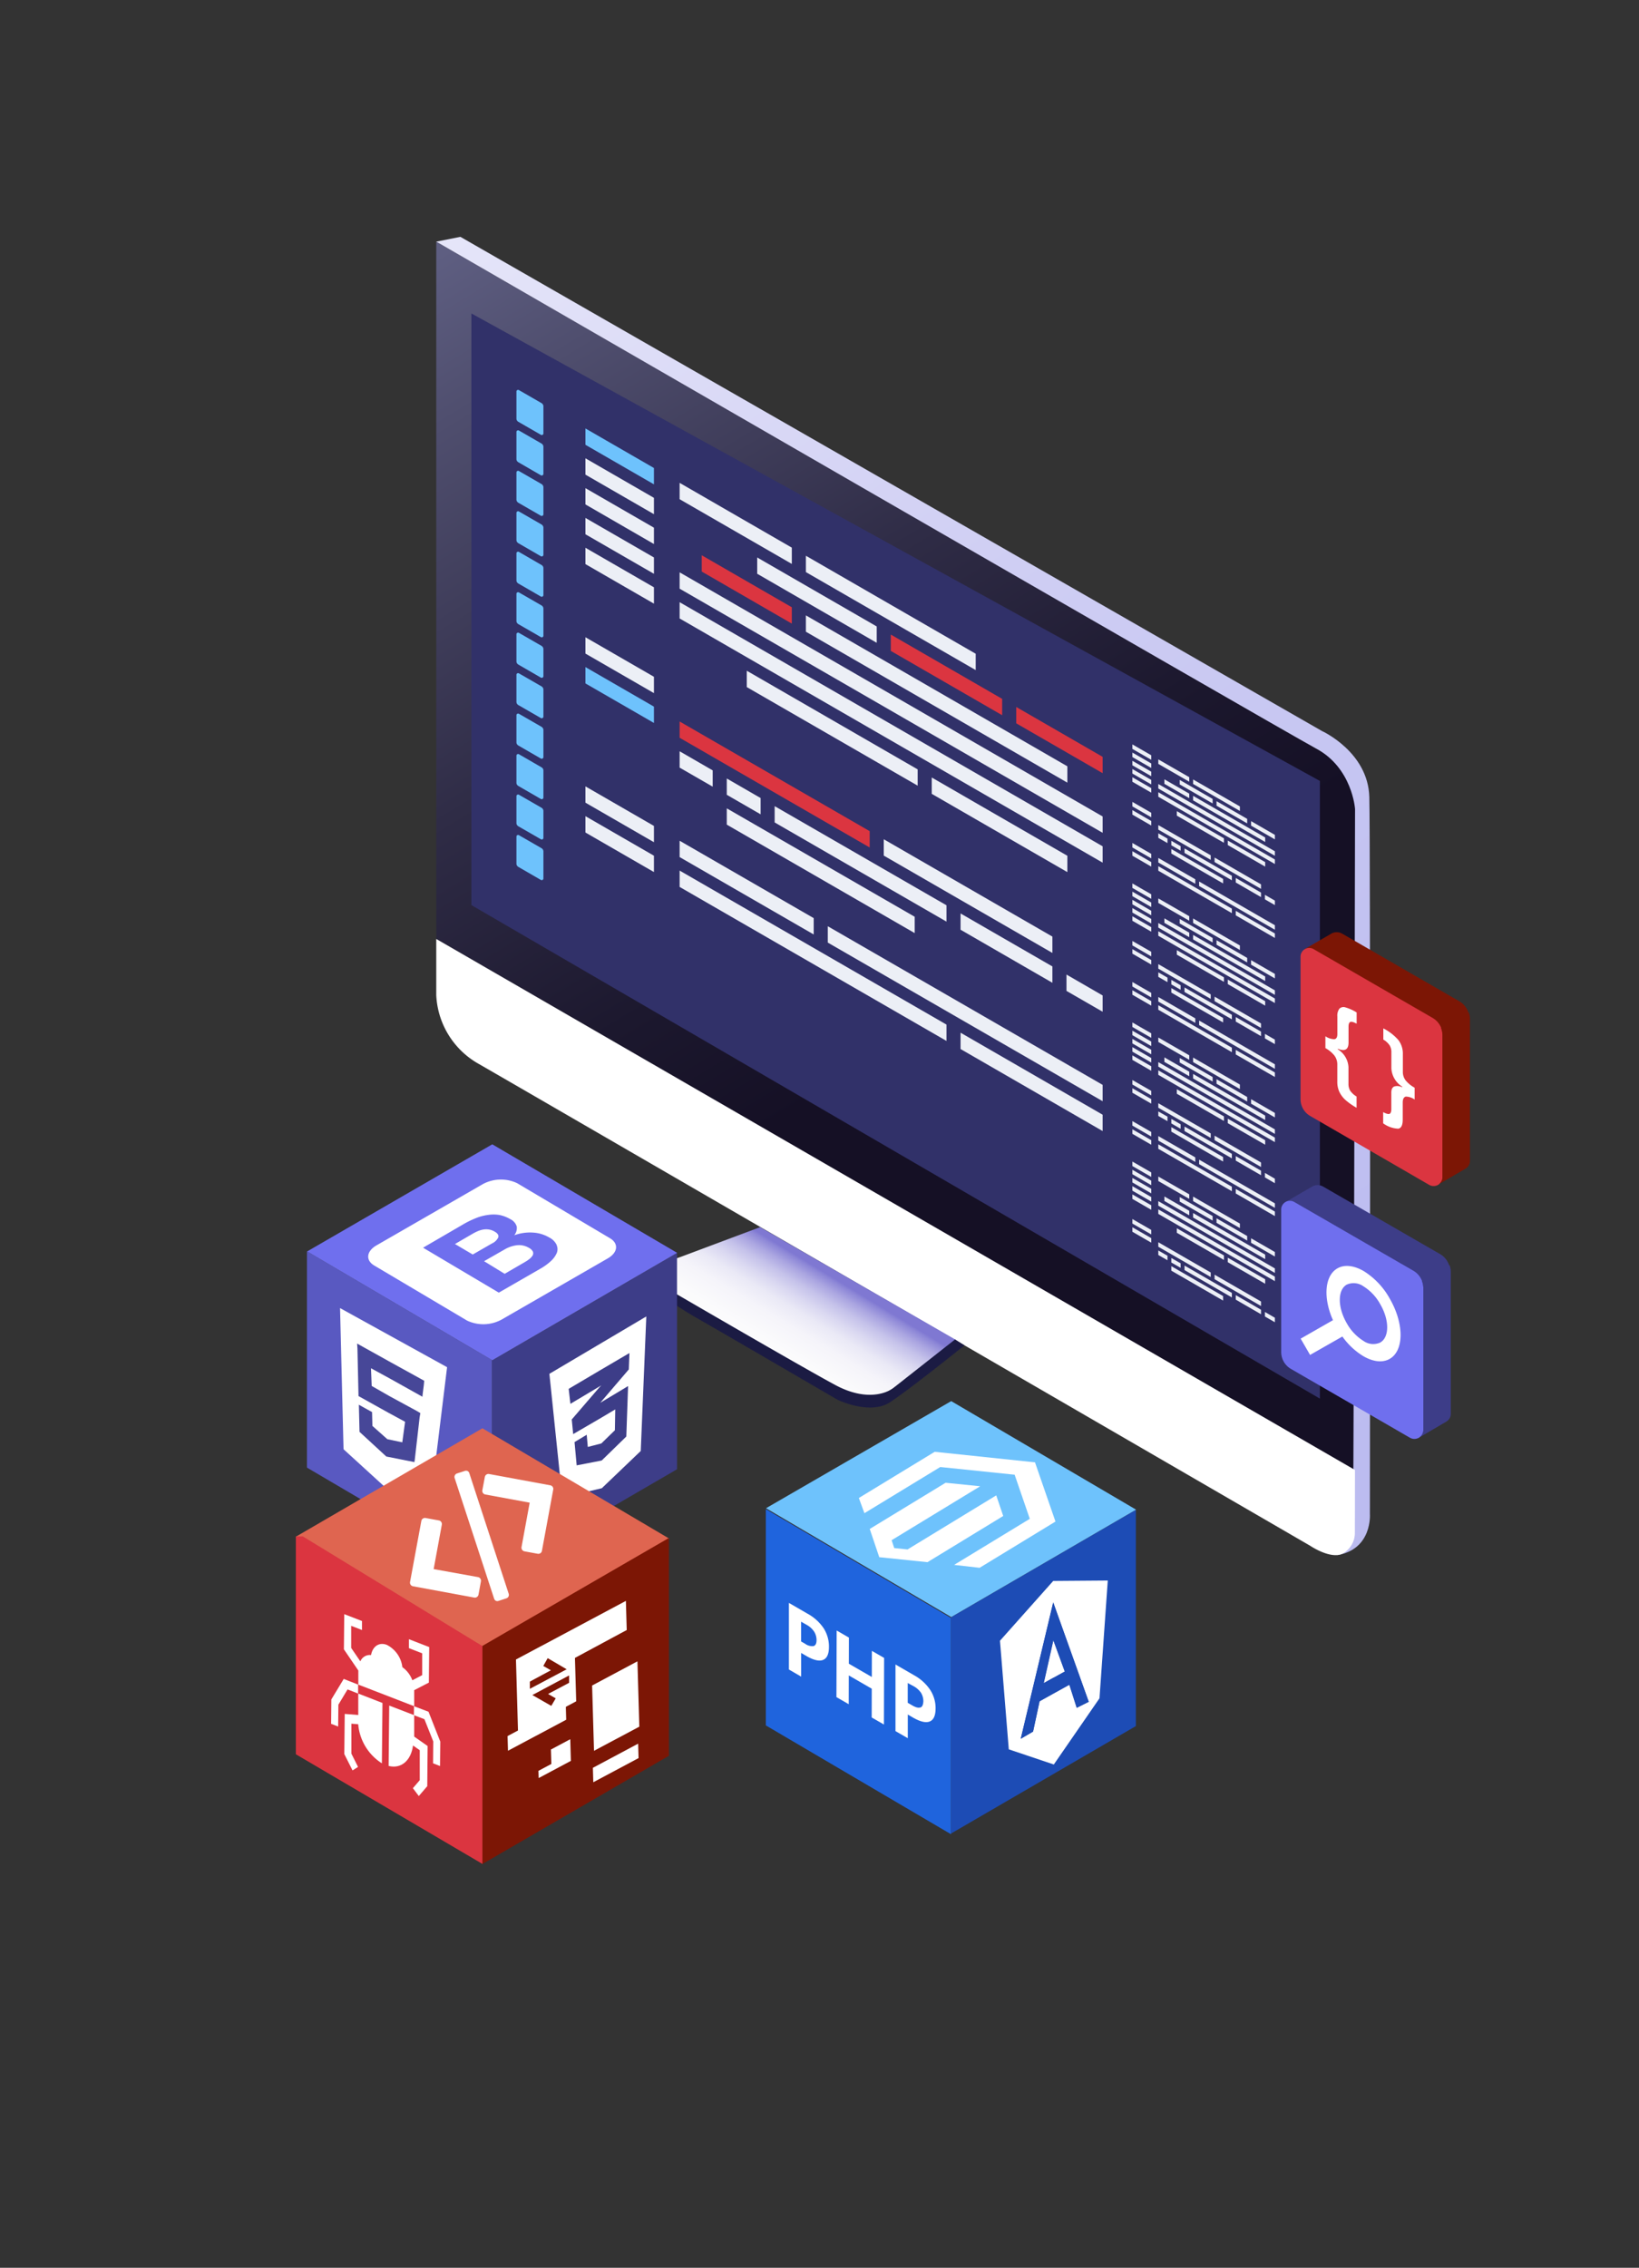 <svg xmlns="http://www.w3.org/2000/svg" xmlns:xlink="http://www.w3.org/1999/xlink" style="filter: drop-shadow(0 7px 7px rgba(36, 36, 110, .71));" id="&#x421;&#x43B;&#x43E;&#x439;_1" data-name="&#x421;&#x43B;&#x43E;&#x439; 1" viewBox="-50 -40 277 383"><rect x="-50" y="-40" width="277" height="383" fill="#333333" stroke="none"/><defs><style>            .cls-1{fill:url(#Безымянный_градиент_112);}.cls-2{fill:#313169;}.cls-3{fill:url(#Безымянный_градиент_101);}.cls-4{fill:#fff;}.cls-5{fill:url(#Безымянный_градиент_196);}.cls-6{fill:#1b1b43;}.cls-7{fill:#6ec2fc;}.cls-8{fill:#eceff6;}.cls-9{fill:#db3540;}.cls-10{fill:#3d3d88;}.cls-11{fill:#6f6fee;}.cls-12{fill:#7c1605;}.cls-13{fill:#1f64dd;}.cls-14{fill:#1d4cb5;}.cls-15{fill:#5959c1;}.cls-16{fill:#474798;}.cls-17{fill:#df6550;}        </style><linearGradient id="&#x411;&#x435;&#x437;&#x44B;&#x43C;&#x44F;&#x43D;&#x43D;&#x44B;&#x439;_&#x433;&#x440;&#x430;&#x434;&#x438;&#x435;&#x43D;&#x442;_112" x1="35.27" y1="-3.64" x2="115.36" y2="129.41" gradientUnits="userSpaceOnUse"><stop offset="0" stop-color="#5e5e81"></stop><stop offset="0.16" stop-color="#4f4e6e"></stop><stop offset="0.53" stop-color="#2f2c46"></stop><stop offset="0.82" stop-color="#1c182e"></stop><stop offset="1" stop-color="#151025"></stop></linearGradient><linearGradient id="&#x411;&#x435;&#x437;&#x44B;&#x43C;&#x44F;&#x43D;&#x43D;&#x44B;&#x439;_&#x433;&#x440;&#x430;&#x434;&#x438;&#x435;&#x43D;&#x442;_101" x1="213.11" y1="205.95" x2="54.53" y2="-19.36" gradientUnits="userSpaceOnUse"><stop offset="0" stop-color="#bbbbf0"></stop><stop offset="0.29" stop-color="#c0c0f1"></stop><stop offset="0.64" stop-color="#cfcef3"></stop><stop offset="1" stop-color="#e5e5f9"></stop></linearGradient><linearGradient id="&#x411;&#x435;&#x437;&#x44B;&#x43C;&#x44F;&#x43D;&#x43D;&#x44B;&#x439;_&#x433;&#x440;&#x430;&#x434;&#x438;&#x435;&#x43D;&#x442;_196" x1="89.68" y1="175.09" x2="76.41" y2="196.94" gradientUnits="userSpaceOnUse"><stop offset="0" stop-color="#7f78d2"></stop><stop offset="0.02" stop-color="#8d87d7"></stop><stop offset="0.08" stop-color="#aba6e1"></stop><stop offset="0.15" stop-color="#c5c2ea"></stop><stop offset="0.23" stop-color="#dad8f1"></stop><stop offset="0.31" stop-color="#eae9f6"></stop><stop offset="0.42" stop-color="#f5f4fa"></stop><stop offset="0.58" stop-color="#fbfbfc"></stop><stop offset="1" stop-color="#fdfdfd"></stop></linearGradient></defs><title>Your independence</title><path class="cls-1" d="M23.73,118.58l155,89.76.87-105.89s1.17-11.32-6.44-15.59S23.73.81,23.73.81Z"></path><polygon class="cls-2" points="29.67 12.94 29.67 112.86 173.07 196.21 173.07 91.89 29.67 12.94"></polygon><path class="cls-3" d="M23.73.81,27.81,0,173.42,83.46s7.79,3.52,8,11.13.1,121.1.1,121.1.46,6-5.57,6.95c.19-.18,3.58-1.43,2.75-9.49.09-7.24.31-116.52.31-116.52s-.45-7-6.68-10.27C165.81,82.83,23.73.81,23.73.81Z"></path><path class="cls-4" d="M179,208.26,23.73,118.58v9.5a14.07,14.07,0,0,0,7.11,11.56c8.14,4.67,140.57,81.41,140.57,81.41s3.53,2.41,5.57,1.3a4,4,0,0,0,2-3.34Z"></path><path class="cls-5" d="M78.46,167.25l-13.68,5.12s-4.65,1.42-3.51,3.63a7.2,7.2,0,0,0,3.28,3l28.06,15.88s4.54,1.78,7.65,0,11.33-8.57,11.33-8.57Z"></path><path class="cls-6" d="M61.58,174.18a3.1,3.1,0,0,0,.48,4.7,60,60,0,0,0,5.25,3.46c2.37,1.32,24.24,14.06,24.24,14.06s5.45,2.65,8.85.43,12.6-9.62,12.6-9.62l-1.59-1-10.58,8.32s-3.5,2.69-9.66-.62-28.59-16.38-28.59-16.38A2.65,2.65,0,0,1,61.58,174.18Z"></path><polygon class="cls-7" points="48.94 32.36 48.94 35.12 60.52 41.8 60.52 39.04 48.94 32.36"></polygon><polygon class="cls-8" points="48.94 37.4 48.94 40.16 60.52 46.84 60.52 44.08 48.94 37.4"></polygon><polygon class="cls-8" points="48.94 42.44 48.94 45.19 60.52 51.88 60.52 49.12 48.94 42.44"></polygon><polygon class="cls-8" points="136.35 100.65 136.35 97.89 64.86 56.66 64.86 59.42 136.35 100.65"></polygon><polygon class="cls-8" points="48.94 47.47 48.94 50.23 60.52 56.91 60.52 54.15 48.94 47.47"></polygon><polygon class="cls-8" points="48.94 52.51 48.94 55.27 60.52 61.95 60.52 59.19 48.94 52.51"></polygon><polygon class="cls-8" points="136.35 105.69 136.35 102.93 64.86 61.7 64.86 64.45 136.35 105.69"></polygon><polygon class="cls-8" points="48.94 67.62 48.94 70.38 60.52 77.06 60.52 74.3 48.94 67.62"></polygon><polygon class="cls-7" points="48.94 72.66 48.94 75.42 60.52 82.1 60.52 79.34 48.94 72.66"></polygon><polygon class="cls-8" points="48.94 92.81 48.94 95.56 60.52 102.24 60.52 99.49 48.94 92.81"></polygon><polygon class="cls-8" points="48.94 97.84 48.94 100.6 60.52 107.28 60.52 104.52 48.94 97.84"></polygon><polygon class="cls-8" points="109.96 133.04 64.86 107.03 64.86 109.79 109.96 135.8 109.96 133.04"></polygon><polygon class="cls-8" points="112.34 134.41 112.34 137.17 136.35 151.02 136.35 148.26 112.34 134.41"></polygon><polygon class="cls-8" points="87.52 115.06 64.86 101.99 64.86 104.75 87.52 117.82 87.52 115.06"></polygon><polygon class="cls-8" points="89.9 116.43 89.9 119.19 136.35 145.98 136.35 143.22 89.9 116.43"></polygon><polygon class="cls-8" points="130.24 124.59 130.24 127.35 136.35 130.87 136.35 128.12 130.24 124.59"></polygon><polygon class="cls-9" points="96.98 100.37 64.86 81.85 64.86 84.6 96.98 103.13 96.98 100.37"></polygon><polygon class="cls-8" points="83.82 52.49 64.86 41.55 64.86 44.31 83.82 55.24 83.82 52.49"></polygon><polygon class="cls-8" points="114.9 70.41 86.2 53.86 86.2 56.62 114.9 73.17 114.9 70.41"></polygon><polygon class="cls-8" points="98.17 65.8 77.97 54.15 77.97 56.9 98.17 68.56 98.17 65.8"></polygon><polygon class="cls-9" points="119.37 78.03 100.55 67.17 100.55 69.93 119.37 80.79 119.37 78.03"></polygon><polygon class="cls-9" points="121.75 79.4 121.75 82.16 136.35 90.58 136.35 87.82 121.75 79.4"></polygon><polygon class="cls-9" points="68.6 53.78 68.6 56.53 83.82 65.32 83.82 62.56 68.6 53.78"></polygon><polygon class="cls-8" points="130.39 89.42 86.2 63.93 86.2 66.69 130.39 92.18 130.39 89.42"></polygon><polygon class="cls-8" points="105.09 89.94 76.21 73.28 76.21 76.04 105.09 92.69 105.09 89.94"></polygon><polygon class="cls-8" points="130.39 104.53 107.47 91.31 107.47 94.07 130.39 107.29 130.39 104.53"></polygon><polygon class="cls-8" points="127.86 118.18 99.36 101.74 99.36 104.5 127.86 120.94 127.86 118.18"></polygon><polygon class="cls-8" points="112.34 114.27 112.34 117.02 127.86 125.98 127.86 123.22 112.34 114.27"></polygon><polygon class="cls-8" points="70.45 90.11 64.86 86.88 64.86 89.64 70.45 92.86 70.45 90.11"></polygon><polygon class="cls-8" points="80.92 96.15 80.92 98.9 109.96 115.65 109.96 112.89 80.92 96.15"></polygon><polygon class="cls-8" points="78.55 94.78 72.83 91.48 72.83 94.23 78.55 97.53 78.55 94.78"></polygon><polygon class="cls-8" points="104.59 114.83 72.83 96.52 72.83 99.27 104.59 117.59 104.59 114.83"></polygon><polygon class="cls-8" points="141.38 85.72 141.38 86.48 144.57 88.32 144.57 87.56 141.38 85.72"></polygon><polygon class="cls-8" points="141.38 87.1 141.38 87.86 144.57 89.7 144.57 88.94 141.38 87.1"></polygon><polygon class="cls-8" points="141.38 88.49 141.38 89.25 144.57 91.09 144.57 90.33 141.38 88.49"></polygon><polygon class="cls-8" points="165.46 104.53 165.46 103.77 145.76 92.41 145.76 93.17 165.46 104.53"></polygon><polygon class="cls-8" points="141.38 89.88 141.38 90.64 144.57 92.48 144.57 91.72 141.38 89.88"></polygon><polygon class="cls-8" points="141.38 91.27 141.38 92.03 144.57 93.87 144.57 93.11 141.38 91.27"></polygon><polygon class="cls-8" points="165.46 105.92 165.46 105.16 145.76 93.8 145.76 94.56 165.46 105.92"></polygon><polygon class="cls-8" points="141.38 95.43 141.38 96.19 144.57 98.03 144.57 97.27 141.38 95.43"></polygon><polygon class="cls-8" points="141.38 96.82 141.38 97.58 144.57 99.42 144.57 98.66 141.38 96.82"></polygon><polygon class="cls-8" points="141.38 102.37 141.38 103.13 144.57 104.97 144.57 104.21 141.38 102.37"></polygon><polygon class="cls-8" points="141.38 103.76 141.38 104.52 144.57 106.36 144.57 105.6 141.38 103.76"></polygon><polygon class="cls-8" points="158.19 113.46 145.76 106.29 145.76 107.05 158.19 114.22 158.19 113.46"></polygon><polygon class="cls-8" points="158.85 113.83 158.85 114.59 165.46 118.41 165.46 117.65 158.85 113.83"></polygon><polygon class="cls-8" points="152.01 108.5 145.76 104.9 145.76 105.66 152.01 109.26 152.01 108.5"></polygon><polygon class="cls-8" points="152.66 108.88 152.66 109.64 165.46 117.02 165.46 116.26 152.66 108.88"></polygon><polygon class="cls-8" points="163.78 111.13 163.78 111.89 165.46 112.86 165.46 112.1 163.78 111.13"></polygon><polygon class="cls-8" points="154.62 104.45 145.76 99.35 145.76 100.11 154.62 105.22 154.62 104.45"></polygon><polygon class="cls-8" points="150.99 91.26 145.76 88.25 145.76 89.01 150.99 92.02 150.99 91.26"></polygon><polygon class="cls-8" points="159.55 96.2 151.64 91.64 151.64 92.4 159.55 96.96 159.55 96.2"></polygon><polygon class="cls-8" points="154.94 94.93 149.38 91.72 149.38 92.48 154.94 95.69 154.94 94.93"></polygon><polygon class="cls-8" points="160.78 98.3 155.6 95.31 155.6 96.07 160.78 99.06 160.78 98.3"></polygon><polygon class="cls-8" points="161.44 98.68 161.44 99.44 165.46 101.76 165.46 101 161.44 98.68"></polygon><polygon class="cls-8" points="146.79 91.62 146.79 92.38 150.99 94.8 150.99 94.04 146.79 91.62"></polygon><polygon class="cls-8" points="163.82 101.44 151.64 94.41 151.64 95.17 163.82 102.2 163.82 101.44"></polygon><polygon class="cls-8" points="156.85 101.58 148.89 96.99 148.89 97.75 156.85 102.34 156.85 101.58"></polygon><polygon class="cls-8" points="163.82 105.6 157.5 101.96 157.5 102.72 163.82 106.36 163.82 105.6"></polygon><polygon class="cls-8" points="163.12 109.36 155.27 104.83 155.27 105.59 163.12 110.12 163.12 109.36"></polygon><polygon class="cls-8" points="158.85 108.28 158.85 109.04 163.12 111.51 163.12 110.75 158.85 108.28"></polygon><polygon class="cls-8" points="147.31 101.63 145.76 100.74 145.76 101.5 147.31 102.39 147.31 101.63"></polygon><polygon class="cls-8" points="150.19 103.29 150.19 104.05 158.19 108.67 158.19 107.91 150.19 103.29"></polygon><polygon class="cls-8" points="149.53 102.91 147.96 102 147.96 102.76 149.53 103.67 149.53 102.91"></polygon><polygon class="cls-8" points="156.71 108.44 147.96 103.39 147.96 104.15 156.71 109.2 156.71 108.44"></polygon><polygon class="cls-8" points="141.38 109.2 141.38 109.96 144.57 111.8 144.57 111.04 141.38 109.2"></polygon><polygon class="cls-8" points="141.38 110.59 141.38 111.35 144.57 113.19 144.57 112.43 141.38 110.59"></polygon><polygon class="cls-8" points="141.38 111.97 141.38 112.73 144.57 114.58 144.57 113.82 141.38 111.97"></polygon><polygon class="cls-8" points="165.46 128.02 165.46 127.26 145.76 115.89 145.76 116.66 165.46 128.02"></polygon><polygon class="cls-8" points="141.38 113.36 141.38 114.12 144.57 115.96 144.57 115.2 141.38 113.36"></polygon><polygon class="cls-8" points="141.38 114.75 141.38 115.51 144.57 117.35 144.57 116.59 141.38 114.75"></polygon><polygon class="cls-8" points="165.46 129.4 165.46 128.64 145.76 117.28 145.76 118.04 165.46 129.4"></polygon><polygon class="cls-8" points="141.38 118.92 141.38 119.67 144.57 121.52 144.57 120.75 141.38 118.92"></polygon><polygon class="cls-8" points="141.38 120.3 141.38 121.06 144.57 122.9 144.57 122.14 141.38 120.3"></polygon><polygon class="cls-8" points="141.38 125.85 141.38 126.61 144.57 128.45 144.57 127.69 141.38 125.85"></polygon><polygon class="cls-8" points="141.38 127.24 141.38 128 144.57 129.84 144.57 129.08 141.38 127.24"></polygon><polygon class="cls-8" points="158.19 136.94 145.76 129.77 145.76 130.53 158.19 137.7 158.19 136.94"></polygon><polygon class="cls-8" points="158.85 137.32 158.85 138.08 165.46 141.89 165.46 141.13 158.85 137.32"></polygon><polygon class="cls-8" points="152.01 131.99 145.76 128.38 145.76 129.15 152.01 132.75 152.01 131.99"></polygon><polygon class="cls-8" points="152.66 132.36 152.66 133.12 165.46 140.51 165.46 139.75 152.66 132.36"></polygon><polygon class="cls-8" points="163.78 134.61 163.78 135.37 165.46 136.34 165.46 135.58 163.78 134.61"></polygon><polygon class="cls-8" points="154.62 127.94 145.76 122.83 145.76 123.59 154.62 128.7 154.62 127.94"></polygon><polygon class="cls-8" points="150.99 114.74 145.76 111.73 145.76 112.49 150.99 115.5 150.99 114.74"></polygon><polygon class="cls-8" points="159.55 119.68 151.64 115.12 151.64 115.88 159.55 120.44 159.55 119.68"></polygon><polygon class="cls-8" points="154.94 118.41 149.38 115.2 149.38 115.96 154.94 119.17 154.94 118.41"></polygon><polygon class="cls-8" points="160.78 121.78 155.6 118.79 155.6 119.55 160.78 122.54 160.78 121.78"></polygon><polygon class="cls-8" points="161.44 122.16 161.44 122.92 165.46 125.24 165.46 124.48 161.44 122.16"></polygon><polygon class="cls-8" points="146.79 115.1 146.79 115.86 150.99 118.28 150.99 117.52 146.79 115.1"></polygon><polygon class="cls-8" points="163.82 124.92 151.64 117.9 151.64 118.66 163.82 125.68 163.82 124.92"></polygon><polygon class="cls-8" points="156.85 125.06 148.89 120.47 148.89 121.23 156.85 125.82 156.85 125.06"></polygon><polygon class="cls-8" points="163.82 129.09 157.5 125.44 157.5 126.2 163.82 129.84 163.82 129.09"></polygon><polygon class="cls-8" points="163.12 132.85 155.27 128.32 155.27 129.08 163.12 133.61 163.12 132.85"></polygon><polygon class="cls-8" points="158.85 131.77 158.85 132.53 163.12 134.99 163.12 134.23 158.85 131.77"></polygon><polygon class="cls-8" points="147.31 125.11 145.76 124.22 145.76 124.98 147.31 125.87 147.31 125.11"></polygon><polygon class="cls-8" points="150.19 126.77 150.19 127.53 158.19 132.15 158.19 131.39 150.19 126.77"></polygon><polygon class="cls-8" points="149.53 126.4 147.96 125.49 147.96 126.25 149.53 127.16 149.53 126.4"></polygon><polygon class="cls-8" points="156.71 131.92 147.96 126.88 147.96 127.64 156.71 132.68 156.71 131.92"></polygon><polygon class="cls-8" points="141.38 132.68 141.38 133.44 144.57 135.28 144.57 134.52 141.38 132.68"></polygon><polygon class="cls-8" points="141.38 134.07 141.38 134.83 144.57 136.67 144.57 135.91 141.38 134.07"></polygon><polygon class="cls-8" points="141.38 135.46 141.38 136.22 144.57 138.06 144.57 137.3 141.38 135.46"></polygon><polygon class="cls-8" points="165.46 151.5 165.46 150.74 145.76 139.38 145.76 140.14 165.46 151.5"></polygon><polygon class="cls-8" points="141.38 136.85 141.38 137.61 144.57 139.45 144.57 138.69 141.38 136.85"></polygon><polygon class="cls-8" points="141.38 138.24 141.38 139 144.57 140.84 144.57 140.08 141.38 138.24"></polygon><polygon class="cls-8" points="165.46 152.89 165.46 152.13 145.76 140.77 145.76 141.53 165.46 152.89"></polygon><polygon class="cls-8" points="141.38 142.4 141.38 143.16 144.57 145 144.57 144.24 141.38 142.4"></polygon><polygon class="cls-8" points="141.38 143.79 141.38 144.55 144.57 146.39 144.57 145.63 141.38 143.79"></polygon><polygon class="cls-8" points="141.38 149.34 141.38 150.1 144.57 151.94 144.57 151.18 141.38 149.34"></polygon><polygon class="cls-8" points="141.38 150.72 141.38 151.49 144.57 153.33 144.57 152.57 141.38 150.72"></polygon><polygon class="cls-8" points="158.19 160.42 145.76 153.26 145.76 154.02 158.19 161.18 158.19 160.42"></polygon><polygon class="cls-8" points="158.85 160.8 158.85 161.56 165.46 165.38 165.46 164.62 158.85 160.8"></polygon><polygon class="cls-8" points="152.01 155.47 145.76 151.87 145.76 152.63 152.01 156.23 152.01 155.47"></polygon><polygon class="cls-8" points="152.66 155.85 152.66 156.61 165.46 163.99 165.46 163.23 152.66 155.85"></polygon><polygon class="cls-8" points="163.78 158.09 163.78 158.85 165.46 159.83 165.46 159.07 163.78 158.09"></polygon><polygon class="cls-8" points="154.62 151.42 145.76 146.32 145.76 147.08 154.62 152.18 154.62 151.42"></polygon><polygon class="cls-8" points="150.99 138.23 145.76 135.22 145.76 135.97 150.99 138.99 150.99 138.23"></polygon><polygon class="cls-8" points="159.55 143.17 151.64 138.61 151.64 139.37 159.55 143.93 159.55 143.17"></polygon><polygon class="cls-8" points="154.94 141.9 149.38 138.69 149.38 139.44 154.94 142.66 154.94 141.9"></polygon><polygon class="cls-8" points="160.78 145.27 155.6 142.27 155.6 143.03 160.78 146.03 160.78 145.27"></polygon><polygon class="cls-8" points="161.44 145.64 161.44 146.4 165.46 148.72 165.46 147.96 161.44 145.64"></polygon><polygon class="cls-8" points="146.79 138.58 146.79 139.34 150.99 141.76 150.99 141 146.79 138.58"></polygon><polygon class="cls-8" points="163.82 148.41 151.64 141.38 151.64 142.14 163.82 149.16 163.82 148.41"></polygon><polygon class="cls-8" points="156.85 148.55 148.89 143.96 148.89 144.72 156.85 149.31 156.85 148.55"></polygon><polygon class="cls-8" points="163.82 152.57 157.5 148.93 157.5 149.69 163.82 153.33 163.82 152.57"></polygon><polygon class="cls-8" points="163.12 156.33 155.27 151.8 155.27 152.56 163.12 157.09 163.12 156.33"></polygon><polygon class="cls-8" points="158.85 155.25 158.85 156.01 163.12 158.48 163.12 157.72 158.85 155.25"></polygon><polygon class="cls-8" points="147.31 148.59 145.76 147.71 145.76 148.47 147.31 149.35 147.31 148.59"></polygon><polygon class="cls-8" points="150.19 150.26 150.19 151.02 158.19 155.63 158.19 154.87 150.19 150.26"></polygon><polygon class="cls-8" points="149.53 149.88 147.96 148.97 147.96 149.73 149.53 150.64 149.53 149.88"></polygon><polygon class="cls-8" points="156.71 155.41 147.96 150.36 147.96 151.12 156.71 156.17 156.71 155.41"></polygon><polygon class="cls-8" points="141.38 156.17 141.38 156.93 144.57 158.77 144.57 158.01 141.38 156.17"></polygon><polygon class="cls-8" points="141.38 157.56 141.38 158.31 144.57 160.16 144.57 159.4 141.38 157.56"></polygon><polygon class="cls-8" points="141.38 158.94 141.38 159.7 144.57 161.54 144.57 160.78 141.38 158.94"></polygon><polygon class="cls-8" points="165.46 174.98 165.46 174.22 145.76 162.86 145.76 163.62 165.46 174.98"></polygon><polygon class="cls-8" points="141.38 160.33 141.38 161.09 144.57 162.93 144.57 162.17 141.38 160.33"></polygon><polygon class="cls-8" points="141.38 161.72 141.38 162.48 144.57 164.32 144.57 163.56 141.38 161.72"></polygon><polygon class="cls-8" points="165.46 176.37 165.46 175.61 145.76 164.25 145.76 165.01 165.46 176.37"></polygon><polygon class="cls-8" points="141.38 165.88 141.38 166.64 144.57 168.48 144.57 167.72 141.38 165.88"></polygon><polygon class="cls-8" points="141.38 167.27 141.38 168.03 144.57 169.87 144.57 169.11 141.38 167.27"></polygon><polygon class="cls-8" points="163.78 181.58 163.78 182.34 165.46 183.31 165.46 182.55 163.78 181.58"></polygon><polygon class="cls-8" points="154.62 174.91 145.76 169.8 145.76 170.56 154.62 175.67 154.62 174.91"></polygon><polygon class="cls-8" points="150.99 161.71 145.76 158.7 145.76 159.46 150.99 162.47 150.99 161.71"></polygon><polygon class="cls-8" points="159.55 166.65 151.64 162.09 151.64 162.85 159.55 167.41 159.55 166.65"></polygon><polygon class="cls-8" points="154.94 165.38 149.38 162.17 149.38 162.93 154.94 166.14 154.94 165.38"></polygon><polygon class="cls-8" points="160.78 168.75 155.6 165.76 155.6 166.52 160.78 169.51 160.78 168.75"></polygon><polygon class="cls-8" points="161.44 169.13 161.44 169.89 165.46 172.21 165.46 171.45 161.44 169.13"></polygon><polygon class="cls-8" points="146.79 162.07 146.79 162.83 150.99 165.25 150.99 164.49 146.79 162.07"></polygon><polygon class="cls-8" points="163.82 171.89 151.64 164.87 151.64 165.63 163.82 172.65 163.82 171.89"></polygon><polygon class="cls-8" points="156.85 172.03 148.89 167.44 148.89 168.2 156.85 172.79 156.85 172.03"></polygon><polygon class="cls-8" points="163.82 176.05 157.5 172.41 157.5 173.17 163.82 176.81 163.82 176.05"></polygon><polygon class="cls-8" points="163.12 179.81 155.27 175.28 155.27 176.04 163.12 180.57 163.12 179.81"></polygon><polygon class="cls-8" points="158.85 178.73 158.85 179.49 163.12 181.96 163.12 181.2 158.85 178.73"></polygon><polygon class="cls-8" points="147.31 172.08 145.76 171.19 145.76 171.95 147.31 172.84 147.31 172.08"></polygon><polygon class="cls-8" points="150.19 173.74 150.19 174.5 158.19 179.12 158.19 178.36 150.19 173.74"></polygon><polygon class="cls-8" points="149.53 173.36 147.96 172.46 147.96 173.22 149.53 174.12 149.53 173.36"></polygon><polygon class="cls-8" points="156.71 178.89 147.96 173.84 147.96 174.6 156.71 179.65 156.71 178.89"></polygon><path class="cls-7" d="M41.52,28.08l-3.82-2.2a.28.28,0,0,0-.42.24v4.57a.63.63,0,0,0,.31.54l3.82,2.2a.28.28,0,0,0,.43-.24V28.64A.65.65,0,0,0,41.52,28.08Z"></path><path class="cls-7" d="M41.52,34.91l-3.82-2.2a.28.28,0,0,0-.42.24v4.57a.62.62,0,0,0,.31.54l3.82,2.21a.29.29,0,0,0,.43-.25V35.47A.65.65,0,0,0,41.52,34.91Z"></path><path class="cls-7" d="M41.52,41.75l-3.82-2.2a.28.28,0,0,0-.42.24v4.57a.64.64,0,0,0,.31.54l3.82,2.2a.29.29,0,0,0,.43-.25V42.31A.64.64,0,0,0,41.52,41.75Z"></path><path class="cls-7" d="M41.52,48.58l-3.82-2.2a.28.28,0,0,0-.42.24v4.57a.63.63,0,0,0,.31.54l3.82,2.21a.29.29,0,0,0,.43-.25V49.14A.65.65,0,0,0,41.52,48.58Z"></path><path class="cls-7" d="M41.52,55.42,37.7,53.21a.28.28,0,0,0-.42.25V58a.62.62,0,0,0,.31.54l3.82,2.21a.29.29,0,0,0,.43-.25V56A.62.62,0,0,0,41.52,55.42Z"></path><path class="cls-7" d="M41.52,62.25l-3.82-2.2a.28.28,0,0,0-.42.24v4.57a.63.63,0,0,0,.31.54l3.82,2.2a.28.28,0,0,0,.43-.24V62.81A.64.64,0,0,0,41.52,62.25Z"></path><path class="cls-7" d="M41.52,69.08l-3.82-2.2a.28.28,0,0,0-.42.24v4.57a.63.63,0,0,0,.31.54l3.82,2.21a.29.29,0,0,0,.43-.25V69.64A.65.65,0,0,0,41.52,69.08Z"></path><path class="cls-7" d="M41.52,75.92l-3.82-2.2a.28.28,0,0,0-.42.24v4.57a.64.64,0,0,0,.31.54l3.82,2.2a.29.29,0,0,0,.43-.25V76.48A.64.64,0,0,0,41.52,75.92Z"></path><path class="cls-7" d="M41.52,82.75l-3.82-2.2a.28.28,0,0,0-.42.24v4.57a.63.63,0,0,0,.31.54l3.82,2.21a.29.29,0,0,0,.43-.25V83.31A.65.65,0,0,0,41.52,82.75Z"></path><path class="cls-7" d="M41.52,89.59,37.7,87.38a.28.28,0,0,0-.42.25v4.56a.62.62,0,0,0,.31.54l3.82,2.21a.29.29,0,0,0,.43-.25V90.14A.62.62,0,0,0,41.52,89.59Z"></path><path class="cls-7" d="M41.52,96.42l-3.82-2.2a.28.28,0,0,0-.42.24V99a.63.63,0,0,0,.31.54l3.82,2.2a.28.28,0,0,0,.43-.24V97A.64.64,0,0,0,41.52,96.42Z"></path><path class="cls-7" d="M41.52,103.25l-3.82-2.2a.28.28,0,0,0-.42.24v4.57a.63.63,0,0,0,.31.54l3.82,2.21a.29.29,0,0,0,.43-.25v-4.55A.65.65,0,0,0,41.52,103.25Z"></path><path class="cls-10" d="M193.5,171.87,173.62,160.4a1.89,1.89,0,0,0-2,.08h0L167.27,163l2,2.75.75.87v19.69a3.28,3.28,0,0,0,1.64,2.84l14.88,8.6.15.83,3,4.25,4.67-2.74h0l0,0h0a1.49,1.49,0,0,0,.71-1.28v-24A3.38,3.38,0,0,0,193.5,171.87Z"></path><path class="cls-11" d="M188.85,174.6,168.74,163a1.47,1.47,0,0,0-2.21,1.27v24.08a3.3,3.3,0,0,0,1.64,2.84l20.11,11.62a1.51,1.51,0,0,0,2.27-1.3v-24A3.41,3.41,0,0,0,188.85,174.6Z"></path><path class="cls-10" d="M189.79,202.82h0Z"></path><path class="cls-10" d="M190.55,201.51v-24a3.47,3.47,0,0,0-.23-1.16l4.66-2.69a3.27,3.27,0,0,1,.21,1.12v24a1.49,1.49,0,0,1-.71,1.28h0l0,0h0l-4.63,2.72A1.5,1.5,0,0,0,190.55,201.51Z"></path><path class="cls-4" d="M184.88,179.33a12.74,12.74,0,0,0-4.42-4.67c-1.6-.92-3.21-1.15-4.43-.45-2.18,1.25-2.43,5-.75,8.75l-5.46,3.12,1.59,2.75,5.46-3.11a11.9,11.9,0,0,0,3.56,3.33c1.6.92,3.2,1.15,4.43.45C187.31,188.1,187.32,183.55,184.88,179.33Zm-1.62,7.41a2.84,2.84,0,0,1-2.83-.28,8.2,8.2,0,0,1-2.83-3c-1.56-2.7-1.55-5.61,0-6.5a2.86,2.86,0,0,1,2.84.29,8.15,8.15,0,0,1,2.82,3C184.84,182.94,184.83,185.85,183.26,186.74Z"></path><path class="cls-12" d="M196.73,129.16l-19.88-11.47a1.87,1.87,0,0,0-2,.08h0l-4.36,2.52,2,2.75.76.87V143.6a3.26,3.26,0,0,0,1.64,2.84L189.8,155l.15.83,3,4.25,4.67-2.74h0l0,0h0a1.49,1.49,0,0,0,.71-1.28v-24A3.41,3.41,0,0,0,196.73,129.16Z"></path><path class="cls-9" d="M192.08,131.89,172,120.29a1.47,1.47,0,0,0-2.2,1.28v24.07a3.28,3.28,0,0,0,1.64,2.84l20.1,11.63a1.52,1.52,0,0,0,2.27-1.31v-24A3.41,3.41,0,0,0,192.08,131.89Z"></path><path class="cls-12" d="M193,160.11h0Z"></path><path class="cls-12" d="M193.78,158.8v-24a3.47,3.47,0,0,0-.23-1.16l4.66-2.68a3.18,3.18,0,0,1,.22,1.11v24a1.5,1.5,0,0,1-.72,1.28h0l0,0h0L193,160.1A1.48,1.48,0,0,0,193.78,158.8Z"></path><path class="cls-4" d="M176.35,130.37a2,2,0,0,0-.33,1.31v2.95c0,.55-.17.84-.52.88a2.78,2.78,0,0,1-1.5-.5v2a5.22,5.22,0,0,1,1.49,1.22,2.47,2.47,0,0,1,.52,1.57v2.84a4.09,4.09,0,0,0,.32,1.7,4.44,4.44,0,0,0,1,1.38,11,11,0,0,0,1.94,1.37v-1.9a3.44,3.44,0,0,1-1.09-1,2.22,2.22,0,0,1-.28-1.14v-2.83a3.77,3.77,0,0,0-1.8-3v-.1c1.19.49,1.79.15,1.81-1v-2.72c0-.45.1-.71.29-.8s.56,0,1.08.29v-1.9a7.63,7.63,0,0,0-1.94-.87A1,1,0,0,0,176.35,130.37Z"></path><path class="cls-4" d="M187.59,142.5a2.32,2.32,0,0,1-.5-1.47v-2.95a3.82,3.82,0,0,0-.73-2.4,8.55,8.55,0,0,0-2.57-2v1.89a3.27,3.27,0,0,1,1.08,1,2.13,2.13,0,0,1,.28,1.13v2.73a3.92,3.92,0,0,0,1.82,3.09v.11a1.72,1.72,0,0,0-1.35-.13c-.32.15-.48.49-.48,1v2.8c0,.44-.1.72-.29.81s-.56,0-1.09-.29v1.89a4.56,4.56,0,0,0,2.56.91c.5-.09.75-.6.75-1.54V146.2c0-.59.18-.91.52-1a2.64,2.64,0,0,1,1.49.5v-2A5.18,5.18,0,0,1,187.59,142.5Z"></path><polygon class="cls-13" points="79.43 251.4 79.43 214.87 110.73 233.25 110.73 269.78 79.43 251.4"></polygon><polygon class="cls-14" points="110.73 269.66 110.73 233.13 141.97 214.99 141.97 251.51 110.73 269.66"></polygon><polygon class="cls-7" points="110.76 233.1 142 214.96 110.76 196.63 79.46 214.72 110.76 233.1"></polygon><polygon class="cls-4" points="103.38 221.68 118.37 212.55 119.55 216.03 106.75 223.83 98.6 222.99 96.99 218.22 109.81 210.42 115.66 211.01 100.69 220.12 101.13 221.45 103.38 221.68"></polygon><polygon class="cls-4" points="124.92 206.97 128.38 216.97 115.56 224.78 111.25 224.29 124.04 216.51 121.48 209.06 108.91 207.76 96.09 215.56 95.15 212.99 107.97 205.19 124.92 206.97"></polygon><path class="cls-4" d="M86.46,232.52l-3.13-1.81,0,11.25,2.07,1.2,0-4,.89.52c1.21.7,2.15.92,2.81.66s1-1,1-2.21a5.73,5.73,0,0,0-.92-3.17A7.8,7.8,0,0,0,86.46,232.52ZM87.51,238a2,2,0,0,1-1.44-.39l-.68-.39v-3.34l.95.54a3.6,3.6,0,0,1,1.24,1.12A2.69,2.69,0,0,1,88,237C88,237.56,87.83,237.89,87.51,238Z"></path><polygon class="cls-4" points="97.34 243.22 93.46 240.98 93.47 236.57 91.4 235.37 91.36 246.62 93.44 247.82 93.45 242.96 97.33 245.2 97.32 250.06 99.39 251.25 99.42 240 97.35 238.81 97.34 243.22"></polygon><path class="cls-4" d="M107.18,245.36a7.8,7.8,0,0,0-2.71-2.44l-3.13-1.81,0,11.25,2.08,1.2v-4l.89.52c1.22.7,2.15.92,2.81.66s1-1,1-2.21A5.65,5.65,0,0,0,107.18,245.36Zm-1.66,3c-.31.12-.79,0-1.43-.39l-.68-.39v-3.34l1,.54a3.64,3.64,0,0,1,1.25,1.12,2.71,2.71,0,0,1,.39,1.48C106,248,105.84,248.29,105.52,248.39Z"></path><polygon class="cls-4" points="128.05 243.35 126.41 244.26 128.04 237 129.95 242.3 128.15 243.3 128.05 243.35"></polygon><path class="cls-4" d="M128,227l9.22-.07-1.4,19.89L128.1,258l-7.61-2.56L119,237.1Zm4,21.42,2-1-6-16.78-5.48,23,2.08-1.21,1.1-5.12,2.38-1.32,2.63-1.46,1.24,3.88"></path><path class="cls-14" d="M128,230.62l6,16.78-2,1-1.24-3.88L128.08,246l-2.39,1.33-1.1,5.12-2.08,1.21Zm.15,12.68,1.81-1L128,237l-1.63,7.26,1.64-.91.09,0"></path><polygon class="cls-15" points="1.88 207.86 1.88 171.33 33.17 189.71 33.17 226.24 1.88 207.86"></polygon><polygon class="cls-10" points="33.17 226.29 33.17 189.76 64.42 171.61 64.42 208.14 33.17 226.29"></polygon><polygon class="cls-11" points="33.2 189.73 64.44 171.59 33.2 153.26 1.91 171.35 33.2 189.73"></polygon><path class="cls-11" d="M40.12,168.18a6.07,6.07,0,0,1,2.71.83,2.75,2.75,0,0,1,1.25,1.24,1.71,1.71,0,0,1,0,1.35,4.06,4.06,0,0,1-1,1.35,9.44,9.44,0,0,1-1.69,1.23l-7.09,4.08-12.8-7.59,6.88-4a15.64,15.64,0,0,1,2.07-1,8.14,8.14,0,0,1,2-.53,6.24,6.24,0,0,1,1.93,0,5.91,5.91,0,0,1,1.85.7,2.06,2.06,0,0,1,1.1,1.25,1.92,1.92,0,0,1-.42,1.48A7.83,7.83,0,0,1,40.12,168.18Zm0,3.18a1.52,1.52,0,0,0-.63-.6,3.27,3.27,0,0,0-2-.46,5.28,5.28,0,0,0-2.11.71l-3.5,2,3.51,2.08,3.44-2a5.47,5.47,0,0,0,.83-.57,2.1,2.1,0,0,0,.49-.59.76.76,0,0,0,0-.61M26.9,170.12l3,1.77L33.15,170a2.15,2.15,0,0,0,1.05-1c.13-.36-.07-.69-.61-1a2.68,2.68,0,0,0-.92-.33,3,3,0,0,0-.94,0,4.08,4.08,0,0,0-.93.27,8,8,0,0,0-.88.44l-3,1.74"></path><path class="cls-4" d="M34.2,169a2.15,2.15,0,0,1-1.05,1l-3.26,1.87-3-1.77,3-1.74a8,8,0,0,1,.88-.44,4.08,4.08,0,0,1,.93-.27,3,3,0,0,1,.94,0,2.68,2.68,0,0,1,.92.33C34.13,168.3,34.33,168.63,34.2,169Z"></path><path class="cls-4" d="M37.42,170.3a3.27,3.27,0,0,1,2,.46,1.52,1.52,0,0,1,.63.6.76.76,0,0,1,0,.61,2.1,2.1,0,0,1-.49.59,5.47,5.47,0,0,1-.83.57l-3.44,2L31.81,173l3.5-2A5.28,5.28,0,0,1,37.42,170.3Z"></path><path class="cls-4" d="M31.57,160a6.42,6.42,0,0,1,5.84-.17l15.68,9.29c1.51.9,1.34,2.42-.38,3.41L34.79,182.85a6.44,6.44,0,0,1-5.85.18l-15.69-9.3c-1.5-.89-1.33-2.42.39-3.41Zm12.51,10.25A2.75,2.75,0,0,0,42.83,169a6.07,6.07,0,0,0-2.71-.83,7.83,7.83,0,0,0-3.21.45,1.92,1.92,0,0,0,.42-1.48,2.06,2.06,0,0,0-1.1-1.25,5.91,5.91,0,0,0-1.85-.7,6.24,6.24,0,0,0-1.93,0,8.14,8.14,0,0,0-2,.53,15.64,15.64,0,0,0-2.07,1l-6.88,4,12.8,7.59,7.09-4.08A9.44,9.44,0,0,0,43.08,173a4.06,4.06,0,0,0,1-1.35,1.71,1.71,0,0,0,0-1.35"></path><polygon class="cls-4" points="8.06 204.76 7.47 180.92 25.56 190.9 22.86 212.92 15.34 211.4 8.06 204.76"></polygon><polygon id="Fill-1" class="cls-16" points="10.59 195.78 15.64 198.59 18.46 200.12 17.99 203.59 15.46 203.06 12.94 200.82 12.88 198.48 11.7 197.83 10.65 197.24 10.76 201.82 15.29 205.99 20.04 206.93 20.1 206.52 20.92 199.36 21.04 198.65 20.45 198.3 15.81 195.78 12.82 194.07 12.7 191.08 15.93 192.84 21.39 195.89 21.45 195.31 21.63 193.9 21.69 193.19 16.05 190.08 10.35 186.91 10.41 187.73 10.59 195.78"></polygon><polygon class="cls-4" points="45.02 212.92 51.71 211.34 58.29 205.05 59.23 182.33 42.85 192.02 45.02 212.92"></polygon><polygon id="Fill-3" class="cls-10" points="51.33 194.15 51.63 193.98 51.33 194.27 46.63 199.73 46.87 202.2 51.51 199.5 53.98 198.03 53.92 201.55 51.63 203.78 49.34 204.37 49.16 202.31 47.1 203.55 47.46 207.48 51.69 206.66 55.85 202.61 56.15 194.09 51.45 196.91 56.27 191.28 56.38 188.51 51.27 191.51 46.11 194.56 46.4 197.09 51.33 194.15"></polygon><polygon class="cls-12" points="33.78 241.3 62.3 222.55 62.3 254.55 33.78 271.95 33.78 241.3"></polygon><polygon class="cls-9" points="2.96 224.03 28.93 238.76 29.82 270.29 1.6 255.56 2.96 224.03"></polygon><polygon class="cls-17" points="4.5 218.47 31.53 203.15 58.57 219.47 32.06 235.21 4.5 218.47"></polygon><path id="Fill-1-2" data-name="Fill-1" class="cls-17" d="M32.66,221.37c-.06,0-.12-.06-.18-.06-5.44-.95-10.77-1.9-16.21-2.84-.24-.06-.3-.06-.36,0l-.06.06c-.29.17-.53.35-.82.53a6.85,6.85,0,0,0-.89.59c-.36.24-.71.47-1.12.71-.24.18-.48.3-.71.47-.06.06-.06.06,0,.12l.18.06c.12,0,.18.06.3.06,4.14.89,8.34,1.83,12.48,2.72l4,.89h.18c.06-.06.12-.12.18-.12.94-.89,1.89-1.77,2.9-2.66.12-.12.23-.18.29-.3s-.06-.17-.23-.23"></path><path id="Fill-3-2" data-name="Fill-3" class="cls-17" d="M47.09,216.69a.6.6,0,0,1-.29-.06c-.77-.12-1.48-.17-2.25-.29-1.25-.12-2.49-.3-3.67-.42-.12,0-.18-.06-.3-.06h-.17a.06.06,0,0,0-.06.06l-.12.12c-.53.53-1.07,1.07-1.66,1.6-1.12,1.06-2.19,2.19-3.31,3.25l-.06.06h.12c1.6.3,3.25.59,4.85.83.65.12,1.24.24,1.89.35.12,0,.3.06.42.06s.17,0,.23-.06a.05.05,0,0,0,.06,0l.06-.06c1-1.19,2-2.37,3-3.55.47-.54.89-1.07,1.36-1.6l.06-.12-.12-.06"></path><path id="Fill-5" class="cls-17" d="M39.52,215.21h0c.71-.65,1.42-1.3,2.07-2l.06-.06c.06-.06,0-.12-.12-.12h-.06c-1.66-.17-3.31-.35-5-.47h-.06a.42.42,0,0,0-.29.06.06.06,0,0,0-.06.06l-2,1.6c-.06.06-.18.11-.24.17s-.06.12.06.12h.18c1.77.24,3.55.42,5.32.65Z"></path><path id="Fill-7" class="cls-17" d="M48.63,217.22c-1.18,1.48-2.37,3-3.49,4.44l-.89,1.07c-.06.11-.18.17-.24.29a1,1,0,0,1-.29.18,3.5,3.5,0,0,1-1.12,0c-.54-.12-1.13-.18-1.66-.3-2.13-.41-4.2-.77-6.33-1.18h-.18l-.24.24c-1.06,1.06-2.13,2.13-3.25,3.13a3,3,0,0,1-.41.36,2.54,2.54,0,0,1-1.36.18,1.53,1.53,0,0,1-.42-.12c-4.85-1.13-9.76-2.25-14.61-3.32-.89-.17-1.78-.41-2.6-.59-.24-.06-.42-.12-.65-.17h-.12c-.06-.06-.12-.06-.18-.12l-.06-.06a.11.11,0,0,1,0-.18c.06-.06.06-.12.18-.12.29-.23.65-.41,1-.65s.95-.59,1.36-.89c.6-.35,1.19-.77,1.78-1.12a.83.83,0,0,0,.24-.18l.35-.18h.12a2.13,2.13,0,0,1,.59-.05,2.35,2.35,0,0,0,.59.05l16.69,2.84.17.06c1.78-1.65,3.55-3.31,5.39-5h-.18c-2.07-.23-4.14-.53-6.15-.77a.42.42,0,0,1-.24-.05c-.18-.06-.3-.12-.24-.24l.18-.18c.36-.29.71-.59,1.07-.83s.94-.77,1.42-1.12c.11-.12.23-.18.35-.3a.06.06,0,0,0,.06-.06c.12-.05.24-.05.41-.11h.65c1.48.11,2.9.29,4.38.41.77.06,1.54.12,2.31.24h.18c.06,0,.11.06.17.12s0,.17-.11.23c-.71.77-1.48,1.48-2.25,2.25l-.06.06h.18c1.24.12,2.42.29,3.66.41s2.49.3,3.73.42a2.6,2.6,0,0,1,.3.06c.17.06.29.11.23.23s-.06.12-.11.18A1,1,0,0,1,48.63,217.22Zm-17.1-16h0L0,219.53l31.53,18.52h0l1.78,2.31,29-17.75.76-2.78Z"></path><path id="Fill-9" class="cls-12" d="M61.4,234h0v.3h0l-.06.12-.12.11-.12.12h0l-.06.06-.06.06h0l-.06.06-.06.06h0l-.06.06-.06.06v.23h0v.24h0v.06l-.11.12-.12.12-.12.12-.12.05-.12.06-.12.06-.05.06a.54.54,0,0,1-.3.06h-.24a.51.51,0,0,1-.29-.06h0l-.12-.06-.12-.06-.06-.06h0l-.06-.05h0l-.06-.06h0l-.06-.06-1.36.59.06.06.06.06.06.06.06.06.06.05.06.06v.12h0v.06l.18.71.11.77.06.83A3.91,3.91,0,0,1,58,240a5.29,5.29,0,0,1-.11.88l-.18.89c-.06.3-.18.59-.24.95h0l-.53,7.57v.18a3.38,3.38,0,0,1-.12.59c0,.06-.06.18-.06.24s-.06.17-.12.29-.12.18-.17.3l-.24.35-.24.3-.29.29-.3.3-.35.3-.42.23-.41.24-.48.24a2.31,2.31,0,0,0-.41.17,1.12,1.12,0,0,1-.41.12c-.12.06-.24.06-.36.12s-.24.06-.35.06h-.3a.54.54,0,0,1-.3-.06s-.17-.06-.23-.06-.12-.06-.18-.12a1.58,1.58,0,0,1-.41.12.76.76,0,0,1-.36.06H50.1l-.24-.06c-.06,0-.18-.06-.24-.06s-.12-.06-.18-.12l-.11-.12c-.06-.05-.06-.11-.12-.17a.22.22,0,0,1-.06-.18c0-.06-.06-.12-.06-.18a.22.22,0,0,0-.06-.18V253l.18-2.48-.12.06-.12.06-.12.06-.11,0-.12.06h-.24l-.24,3.49v.36a2.2,2.2,0,0,1-.11.47c0,.12-.06.18-.12.3s-.06.18-.12.29l-.18.36-.24.35-.23.36-.3.29-.29.3-.36.3-.35.23-.42.24-.47.24-.89.35c-.12.06-.24.06-.35.12s-.24.06-.36.06h-.29a.54.54,0,0,1-.3-.06c-.06,0-.18-.06-.24-.06s-.12-.06-.17-.12h0a4.16,4.16,0,0,1-.77.12.54.54,0,0,1-.3-.06L41,258.6l-.17-.12-.18-.17-.12-.18a.22.22,0,0,1-.06-.18c0-.06-.06-.12-.06-.23s-.06-.12-.06-.24v-.83l.36-5.15c-.12.06-.18.06-.3.12h0c-.12.06-.17.12-.29.18h0a3.78,3.78,0,0,0-.54.47,3.89,3.89,0,0,0-.76,2l-.71,5.33V260l-.06.12-.06.12h0l-.06.18-.12.17-.12.18-.12.18-.17.18-.18.17-.18.12-.18.12-.23.12-.24.12-.24.12-.17.06-.18.05h-.42l-.11-.05-.12-.06-.12-.12-.06-.12L35,261.5v-1l.06-.66.06-1.3v-.12l.06-1.3a2.65,2.65,0,0,1,.06-.65l.06-.83v-.17l.06-.95.11-2.07.12-1.78.06-1.3a2.44,2.44,0,0,1,.06-.53.7.7,0,0,1,.06-.35v-.3a.7.7,0,0,1,.06-.35c0-.12.06-.3.06-.42L36,247v-.06h0v-.12l.06-.12,0-.12v-.06h0l.06-.11.06-.12.06-.12.06-.12h0c0-.06.06-.12.06-.18h0v-.11h0v-.12l.06-.06.06-.06h0v-.06l.06-.06h0c0-.06.06-.12.06-.18l.23-.41h0l.06-.06.06-.06h0l.06-.06.06-.06.06-.06.06-.06.06-.06.06-.05h0l.06-.06a1.46,1.46,0,0,1,.41-.48l.41-.47.48-.47c.18-.12.35-.3.53-.42s.36-.29.53-.41a3.21,3.21,0,0,0,.59-.42,13.65,13.65,0,0,1,1-1.42c.12-.17.24-.29.36-.47a4.06,4.06,0,0,1,1.12-1l.24-.12.23-.06.18-.06h.41l.06.06.06.06.12-.12.12-.12.12-.12.12-.12.11-.06.12,0,.06-.06.06-.06c.12-.06.18-.12.3-.18s.17-.12.29-.12.18-.06.3-.12.18-.06.29-.06a.54.54,0,0,1,.3.06c.12,0,.18.06.3.12l.29.18.24.29,4.55-2.13.54-.23.47-.18.47-.12.48-.12.41,0,.41-.06h.42l.41.06.24,0,.24.06.23.06.18.06.18.12.06.06h0l.11.12,2.13-1c.06-.06.06-.12.12-.18h0v-.29h0v-.12h0a3.09,3.09,0,0,1,1.13-1l.11-.06h.3l.06.06h0l.06.06v.24h.24l.11.06.06.06h0V234Zm1.65-14.26h0L31.76,237.84l-.77.47-3.14,33.84,3.67,2.66h0l31.53-18.28h0v-36.8Z"></path><path id="Fill-12" class="cls-9" d="M26.09,253.14c-.47,7.16-5.56,10.29-11.24,7s-9.94-11.83-9.47-19,5.56-10.29,11.24-7a18.45,18.45,0,0,1,6,6.21,1,1,0,0,1,1,.12A2.92,2.92,0,0,1,25,243.14a1.6,1.6,0,0,1-.42,1A20.07,20.07,0,0,1,26.09,253.14ZM1.18,219.48H0v36.79H0l31.53,18.52h0V238Z"></path><path id="Fill-15" class="cls-9" d="M20,249.59c-.18,2.95-2.25,4.2-4.62,2.83a9,9,0,0,1-3.84-7.75c.17-2.95,2.24-4.2,4.61-2.83A9.13,9.13,0,0,1,20,249.59m3.43-5.45a2.88,2.88,0,0,1-1.3-2.66,1.24,1.24,0,0,1,.35-.89,17.05,17.05,0,0,0-5.8-6c-5.5-3.2-10.41-.18-10.88,6.74s3.61,15.15,9.11,18.4,10.41.18,10.88-6.74a20.34,20.34,0,0,0-1.48-8.7,1.56,1.56,0,0,1-.88-.18"></path><polygon class="cls-4" points="8.09 243.55 10.53 244.51 10.52 246.02 8.74 245.32 7.19 247.9 7.15 251.59 5.96 251.13 6 247.01 8.09 243.55"></polygon><path class="cls-4" d="M14.64,247.61l-.1,10.19a8.67,8.67,0,0,1-4-6.6l-1.15-.09,0,5.06,1.12,2.24-.93.59-1.39-2.76.07-6.78,2.29.18,0-3.62Z"></path><path class="cls-4" d="M20,249.67l0,3.62,2.27,1.59-.06,6.78-1.43,1.67L19.78,262l1.16-1.35,0-5.06-1.14-.8c-.32,2.53-2,4-4.12,3.45l.1-10.19Z"></path><polygon class="cls-4" points="22.42 249.09 24.41 254.13 24.37 258.26 23.19 257.8 23.22 254.1 21.73 250.35 19.95 249.67 19.97 248.16 22.42 249.09"></polygon><path class="cls-4" d="M22.54,238.17l-.06,6L20,245.45v.18l0,2.53-9.44-3.65,0-2.38-2.44-3.58.06-5.94,3,1.16,0,1.52-1.83-.71,0,3.73,1.55,2.27a1.73,1.73,0,0,1,1.81-1.06c.26-1.47,1.36-2.23,2.67-1.72A4.85,4.85,0,0,1,18,241.56a4.74,4.74,0,0,1,1.69,2.22l1.66-.87,0-3.69-2.24-.87,0-1.51Z"></path><path class="cls-4" d="M43,210.85l-10.35-1.91a.62.62,0,0,0-.71.5l-.42,2.24a.62.62,0,0,0,.5.72l7.5,1.38-1.38,7.5a.63.63,0,0,0,.49.72l2.25.41a.63.63,0,0,0,.46-.1.59.59,0,0,0,.25-.4l1.91-10.35A.61.61,0,0,0,43,210.85Z"></path><path class="cls-4" d="M30.78,226.35,23.29,225l1.38-7.5a.62.62,0,0,0-.1-.46.61.61,0,0,0-.4-.26l-2.24-.41a.62.62,0,0,0-.46.1.59.59,0,0,0-.26.39L19.3,227.18a.62.62,0,0,0,.5.72l10.35,1.91a.62.62,0,0,0,.46-.1.64.64,0,0,0,.26-.4l.41-2.24A.62.62,0,0,0,30.78,226.35Z"></path><path class="cls-4" d="M29,208.43a.59.59,0,0,0-.47,0l-1.3.42a.62.62,0,0,0-.39.78L33.51,230a.66.66,0,0,0,.3.36.64.64,0,0,0,.47,0l1.3-.42.16-.08a.61.61,0,0,0,.23-.7l-6.66-20.38A.59.59,0,0,0,29,208.43Z"></path><polygon class="cls-4" points="46.38 253.73 46.48 257.39 41.04 260.29 41 259.07 43.18 257.91 43.11 255.47 46.38 253.73"></polygon><polygon class="cls-4" points="57.85 254.48 57.92 256.92 50.27 261 50.2 258.56 57.85 254.48"></polygon><polygon class="cls-4" points="57.73 240.58 58.05 251.61 50.39 255.69 50.07 244.66 57.73 240.58"></polygon><polygon class="cls-4" points="45.62 247.96 45.69 250.44 35.85 255.68 35.78 253.2 45.62 247.96"></polygon><path class="cls-4" d="M37.2,240.27l18.58-9.9.14,4.92L47.17,240l.21,7.33-9.83,5.23ZM39.55,244l0,1.22,6.22-3.3-3.21-1.88-.74,1.32,1.28.73L39.55,244m6.63.19,0-1.23-6.21,3.31,3.2,1.83.75-1.27-1.29-.74,3.58-1.9"></path></svg>